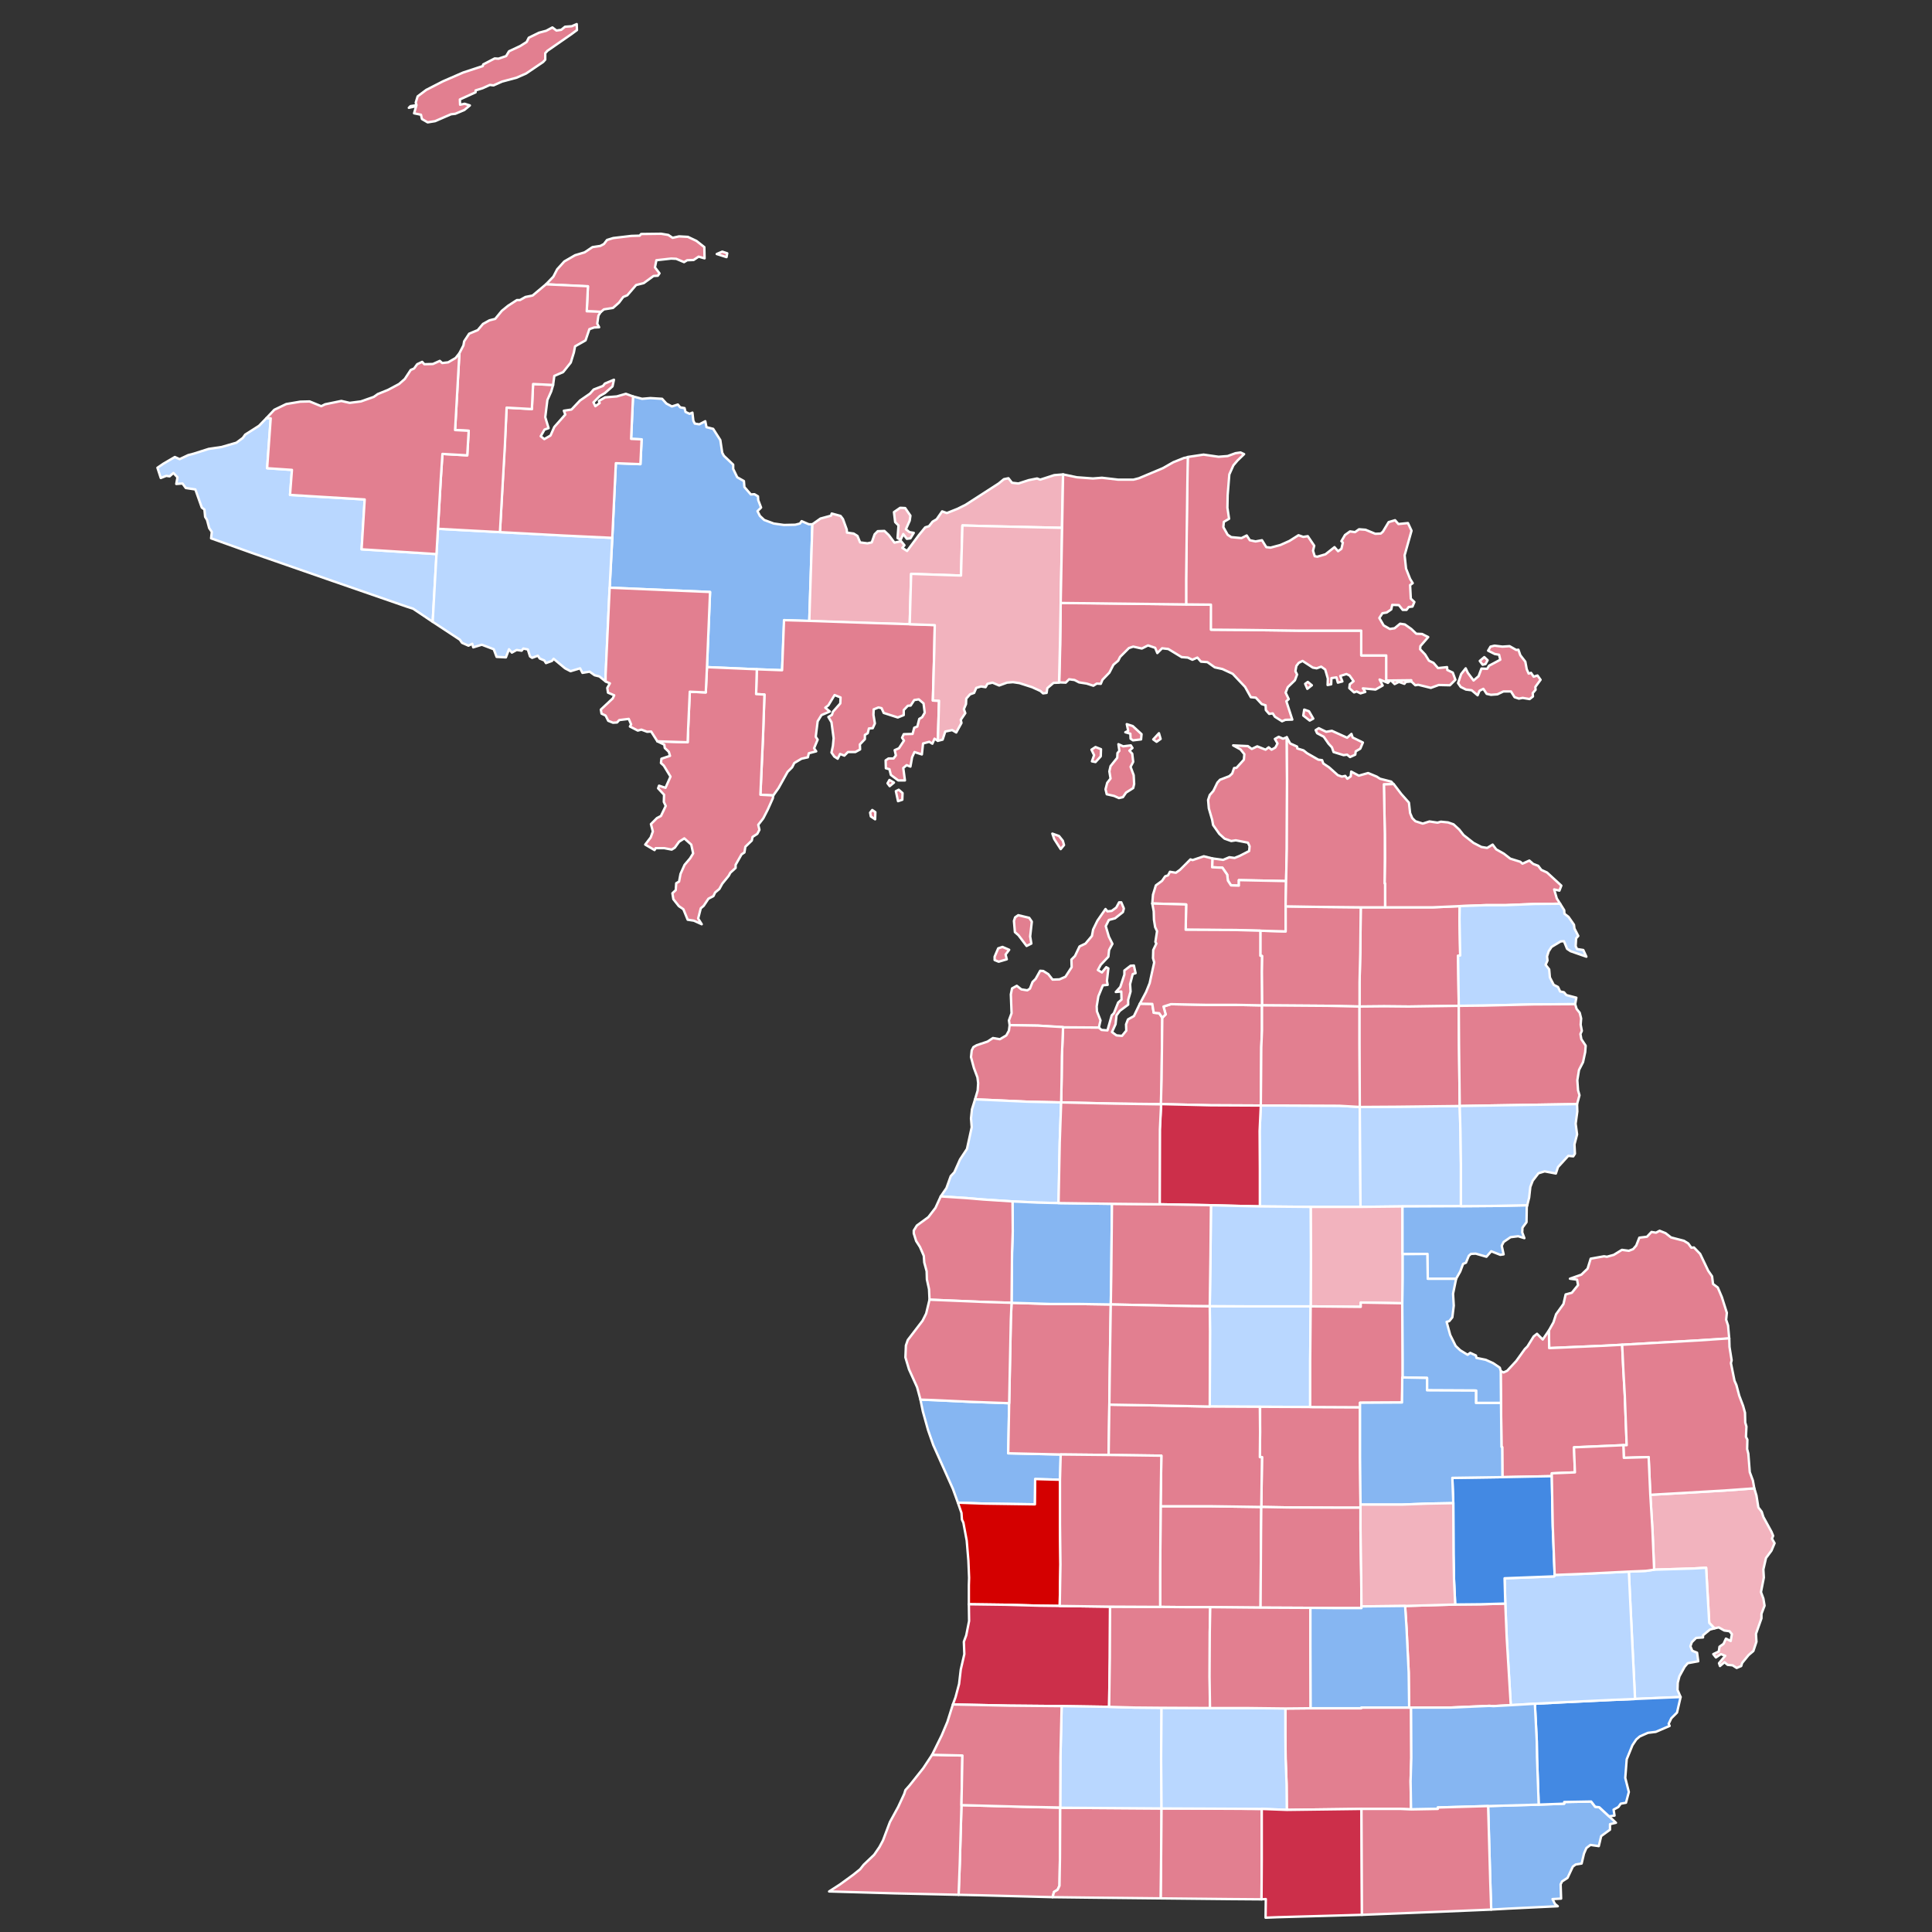 <svg version="1.2" xmlns="http://www.w3.org/2000/svg" viewBox="0 0 810 810" width="810" height="810">
	<rect x="0" y="0" width="810" height="810" fill="#333333" stroke="none"/>
	<title>Michigan_Presidential_Election_Results_2000-svg</title>
	<style>
		.s0 { fill: #e27f90;stroke: #ffffff;stroke-linecap: round;stroke-linejoin: round } 
		.s1 { fill: #f2b3be;stroke: #ffffff;stroke-linecap: round;stroke-linejoin: round } 
		.s2 { fill: #b9d7ff;stroke: #ffffff;stroke-linecap: round;stroke-linejoin: round } 
		.s3 { fill: #86b6f2;stroke: #ffffff;stroke-linecap: round;stroke-linejoin: round } 
		.s4 { fill: #4389e3;stroke: #ffffff;stroke-linecap: round;stroke-linejoin: round } 
		.s5 { fill: #cc2f4a;stroke: #ffffff;stroke-linecap: round;stroke-linejoin: round } 
		.s6 { fill: #d40000;stroke: #ffffff;stroke-linecap: round;stroke-linejoin: round } 
	</style>
	<g id="Michigan">
		<path id="Montmorency" class="s0" d="m570.5 380.4h10.3 19.9l11.3-0.5-0.1 5.2 0.3 15.5-0.9 0.1 0.3 21-20.9 0.3-10.4-0.1-10.3 0.1v-10.2l0.3-12.3z"/>
		<path id="St. Clair" class="s1" d="m691.9 626.7l14.3-0.8 16.9-1 12.4-0.9 0.9 3 0.8 5 1.4 1.8 0.7 2.2 3.4 6.2 0.7 1.7-0.5 1.2 1.1 1.9-1.3 3.1-2.3 3.1-1.1 4.8 0.2 3.4-1.2 6.1 1 2.7 0.5 3-1.3 3.4v1.9l-2.3 6.5 0.2 3.3-1.3 3.9-2 1.7-2.7 3.3-0.4 1.3-1.9 0.8-1.7-1.1-2.1-0.2-1.3-1.1-1.9 1.6-0.4-1.2 2.6-3.1-1.8-0.7-2.1 1.4-1.1-1.4 2.3-1.1 0.3-2 1.7-1.2 1-2.2 2 1 0.5-2.9-1-1.2-2.2-0.3-2.3-1.3-1.8 0.4-2.2-2.3-1.3-23.1-5.4 0.3-16.4 0.5-0.7-16.8z"/>
		<path id="Gogebic" class="s2" d="m111.7 175.3l1.8 0.1-1.5 20.9 10.4 0.7-0.8 10.5 31.3 1.9-1.3 20.9 31.4 2-1.6 28.4-8.2-5.5-2.8-0.9-30.6-10.6-34.8-12.1-16.5-5.9 0.3-2.7-1.1-1.6-0.9-3.4-0.8-1.3-0.3-3.1-1.1-0.8-2.7-7.6-4-0.6-1.4-1.9-2.6 0.2 0.5-2.8-1.7-1.8-1.6 1.4-1.4-0.2-2.3 0.9-1.4-4.3 2.5-1.7 4.8-2.8 2 0.9 3.6-1.7 2.3-0.6 6.3-2 5.4-0.8 6.2-1.8 2.7-2 1-1.4 5.8-3.7z"/>
		<path id="Emmet" class="s0" d="m539.5 309.1l0.1 18.3-0.1 28.5-0.3 13.5-19.8-0.4v2.3l-3.3-0.1-1.3-2-0.3-2.5-2-2.9-4.3-0.2 0.1-3.7 4.5 0.6 2.6-1.1 2.2 0.3 2.2-0.9 3.9-2 0.2-2-0.7-1.5-5.1-1-1.9 0.3-2.8-1-2.2-2-2.6-3.7-0.4-2.2-1.4-4.8-0.3-3.5 0.7-2.1 1.5-1.7 1.7-3.5 1.1-1.2 3.9-1.5 1.2-1.1 0.8-2.3 1-0.1 3.1-3.4 0.2-2.3-1.6-2-3.1-1.7 6.2 0.3 1.6 1.2 2.3-1.1 3.5 1.4 1.3-1 1.2 1 1.6-0.9 0.9-1.7-1.1-1.9 1.6-0.9 1.8 0.8z"/>
		<path id="Marquette" class="s3" d="m256.7 225.5l1.5-31.3 10.3 0.4 0.5-10.4-4.4-0.2 0.8-17.8 3.8 1 3.5-0.3 4.9 0.3 1.8 2 2.3 1.2 2.5-0.8 1 1.2 1.8 0.3 0.4 1.6 1.7 0.8 1.2-0.5 0.4 3.4 0.6 1.2 1.9 0.3 2.5-1.3 0.5 2.5 2.8 0.7 3 4.7 0.8 5.3 0.7 1.3 3.9 3.7v1.8l1.7 3.5 2.8 1.6 0.2 2.5 2.7 3.1 1.5-0.1 1.5 0.9 0.1 1.6 1.2 3.1-1.5 1.5 1 2 1.8 1.7 4 1.5 4.3 0.6 4.7-0.1 2-0.5 0.7-1 3 1.3h1.5l-1.3 40.6-10.5-0.4-0.9 21-10.5-0.4-21-0.9 1.3-31.5-42.1-1.8z"/>
		<path id="Grand Traverse" class="s0" d="m445.7 430.6l15 0.2 1.1 1 2.5 0.2 1.8-6.3 0.9-0.9 1.8-4.5 1.4-1.2-0.1-3.4-2.3 0.2 1.9-2.1 1.7-5.2v-1.7l2.6-2 1.4-0.1 0.7 3.2-1.2 0.4-1.1 4.2 0.2 3.1-1 3.5v2l-3.5 2.6-1.4 1.9-0.4 3.7-1.5 3.3 1.9 1.4 2.3 0.2 1.8-2.2-0.1-2.6 0.8-2.1 2.5-1.4 2.5-5.2 5.2 0.1 0.6 3.7 2.3 0.2 1.3 1.9-0.3 25.8-0.2 10.4-19.3-0.2-22.6-0.5 0.2-10.5 0.1-8.9z"/>
		<path id="Presque Isle" class="s0" d="m584.3 328.7l3.2 4.2 3.2 3.6 0.5 4.4 0.9 2.1 1.3 1.3 3.1 1 2.8-0.9 3.4 0.5 1.4-0.4 3 0.3 2.3 0.8 2.4 2.2 1.8 2.3 4.2 3.3 3.3 1.7 2.4 0.4 2.3-1.4 1.5 2 3.2 1.8 2.7 2.1 4.2 1.3 0.9 0.8 2.9-1.3 1.6 1.4 2.1 0.8 1.3 1.7 2.4 1.1 6 5.5-0.8 2.1-2.2-0.5 1.1 3.8 1.4 2.2-10.7 0.1-12.3 0.5h-8.1l-11 0.4-11.3 0.5h-19.9l-0.1-10h-0.2l0.2-10.5-0.1-10.2-0.4-20.9z"/>
		<path id="Otsego" class="s0" d="m528.4 390.2l10.6 0.3v-10.5l12.3 0.2 19.2 0.2-0.2 19.1-0.3 12.3v10.2l-13.3-0.3-27.6-0.2-0.1-14 0.1-6.7h-0.7z"/>
		<path id="Alger" fill-rule="evenodd" class="s1" d="m340.6 219.8l3.4-2.4 4.4-1.2 0.3-0.9 3.7 1 1 1.3 1.6 4.4 0.1 1.3 2.8 0.4 1.6 1 1.1 2.7 3.1 0.4 1.8-0.4 1.2-3.4 1.3-1.3 2.8-0.1 1.8 1.7 2.4 3.2 2.8-0.6 1.4 1.7-0.9 1.1 2 1.3 4.9-6.6 2.7-3.3 1.6-0.5 1.5-1.9 1.7-1 2.3-3.3 2 0.7 4.5-1.8 3.4-1.7 13.8-8.9 2.2-1.8 1.9-0.4 1.5 1.9 2.7 0.3 4.3-1.4 3.5-0.7 1.3 0.5 5.9-1.9 3.7-0.3-0.5 22.4-31.3-0.7-10.4-0.3-0.6 21-20.9-0.7-0.6 21.1-18.7-0.5-23.4-0.8zm34.2-5.1l2.6-1.8 2.1 0.1 2.2 3.2-0.3 2.1-1.6 3.6 1.5 1.2 1.8 0.3-1.4 2.3-1.5 0.2-1.5-2-1.1 2.4-1.3-0.7 0.4-5.3-1.4-1.4z"/>
		<path id="Monroe" class="s3" d="m623.9 757.2l21.2-0.6 10.7-0.4v-0.7l11.3-0.2 1.7 2.2 1.7 0.2 4.1 3.8 2.9 2.7-2.5 0.6v2.3l-3.7 2.7-1 4.2-3.5-0.5-1.7 1.3-1 2.3-1 4.2-2.5 0.4-1.2 0.9-2.2 4.7-2.3 1.5-0.6 1.2 0.2 6-3.6 0.2 1 2 1.2 1-20.8 1-7.1 0.4-0.4-11.8z"/>
		<path id="Macomb" class="s2" d="m682.9 658.9l7.1-0.3 3.5-0.5 16.4-0.5 5.4-0.3 1.3 23.1 2.2 2.3-1.9 0.5-2.9 2.4v0.9l-2.9 0.2-1.8 1.8-0.6 1.7 0.8 1.9 2 0.8 0.5 3.6-4.4 0.8-1.3 1.5-2.2 4-0.7 2.7-0.1 3 1.3 3-5.2 0.2-13.9 0.6-2.1-42.7z"/>
		<path id="Huron" class="s0" d="m649.4 557.8l1.9-3.4 1.1-3.4 3.1-4.3 0.9-4 2.6-0.7 2.6-3.2-0.4-2.3-3-0.4 4.8-1.7 2.6-2.5 1.3-4.2 5.6-1 1.2 0.2 2.9-0.8 3.4-2.1 2.9 0.4 1.8-0.7 1.3-1.5 1.3-3.3 3.2-0.4 1.9-2 1.9 0.3 1.5-0.8 2.5 1 2.3 1.8 5.4 1.4 1.8 1.1 1.3 1.8 1.1-0.1 2.6 2.7 3.4 7.1 1.6 2.3 0.4 3.2 2 1.5 1.7 4 2.1 6.6-0.3 2.9 0.8 2.4 0.5 5.5-13.3 0.8-31.6 1.8-7.4 0.4-23.2 1z"/>
		<path id="Charlevoix" class="s0" d="m508.3 359.9l-0.1 3.7 4.3 0.2 2 2.9 0.3 2.5 1.3 2 3.3 0.1v-2.3l19.8 0.4-0.2 10.6v10.5l-10.6-0.3-10.3-0.2-21-0.2 0.2-10.6-14.2-0.4 0.3-3.7 1.2-3.9 2.6-1.9 1.3-1.9 1.2-0.4 0.8-1.5 2.5 0.4 1.7-1.2 4.4-4.4 0.9 0.3 4.7-1.6zm-24.8-49.9l2.4-2.6 0.7 2.4-1.7 1.2zm-11.7-3l1.2-0.6-0.6-2.8 2.5 0.8 3.7 3.4-0.2 2.2-3.4 0.4-1-0.7-0.1-2.1zm-8.3 23.9l0.7-2.7 1.4-1.8-0.5-3 0.5-2.2 2.8-3.5 0.1-2 0.8-0.9-0.4-2.8 2 0.9 3.2-0.4 0.7 1.1-1.3 1.1 1.2 1.3 0.4 3.4-1.1 2.1 1.3 3.5 0.2 3.7-0.4 1.7-3 1.9-1.3 1.9-1.7 0.4-2-0.9-3.1-0.7zm-5.9-16.6l1.7-1.1 2.3 0.9-0.1 3-2.2 2.4-1.5-0.3 0.9-2.6z"/>
		<path id="Delta" fill-rule="evenodd" class="s0" d="m375.6 331.7l1.2-0.6 1.6 1.4-0.1 2.8-1.8 0.6zm-58.3-51.1l10.6 0.4 0.8-21 10.6 0.3 23.4 0.8 18.6 0.6 10.6 0.3-0.2 10.6-0.6 21.1 2.6 0.1-0.5 16.8-1.4-0.9-0.9 2.1-1.3-0.8-2.6 0.7-0.5 4.6-3.1-1-1 2.2-0.7 3.9-1.6-0.6-1.4 1.2 0.7 5.2h-2.8l-3.1-2.3-0.6-2.4-1.5-0.4-0.1-3.3 1.2-0.8h2.1l1-1.3-0.5-2.2 1.8-0.8 2.1-3.2-0.8-1.2 0.7-1.5 3.7-0.1 0.7-2.6 1.3-0.5 0.8-3.2 1.2-0.7 1.1-1.9-0.5-3.9-2-1.7-1.9 0.3-1.5 2.3-1.2 0.1-1.7 1.8v2.1l-2.5 1-5.9-1.9-0.9-2-1.3-0.3-2 0.8-0.1 2.3 0.6 3.6-0.9 2-1.6 0.1-0.5 2-1.2 0.7v1.8l-2.1 2.2 0.1 2.1-2 1.1h-3.1l-1.5 1.5-1.8-0.7-1 2-1.4-0.9-1.2-1.7 0.6-2.8 0.3-3.2-0.9-6.7-1.3-2.2 1.5-0.9 0.4-1.3 3.1-3.5 0.1-2.5-2.5-1-2.6 4.3-1.3 1 1.9 1.6-3.5 1.5-1.6 2.6-0.8 6.5 0.8 1.2-1.5 3.6 0.9 1.3-3.1 0.8-0.4 1.7-2.7 0.6-3 1.8-0.9 1.8-1.9 1.9-3.8 6.8-2.2 3.1-5.4-0.3 1.1-24.6 0.6-17.4-3.5-0.2zm47.5 60.1l0.9-1.1 1.3 0.9-0.1 3-1.8-1.2zm7.3-12.3l0.8-1.4 1.9 1.1-1.8 1.5z"/>
		<path id="Keweenaw" class="s0" d="m300.5 106.5l2.3-1 2.1 0.7-0.3 1.6zm-48.6 24.3l-5.9-0.3 0.5-10.4-17.6-0.9 3.1-3.2 1.6-3.1 3-3.3 4.5-2.6 4-1.2 3.3-2.2 3.3-0.5 1.5-0.8 1.3-1.7 2.6-0.8 7.6-0.9 3.5-0.1 0.6-0.7 8.4-0.1 3 0.5 1.8 1.2 2.7-0.6 3.7 0.2 3.6 1.7 3.3 2.6 0.1 4.7-2.5-0.7-2.1 1.4-2.7 0.1-1.3 0.8-3.3-1.4-2.1-0.1-6.2 0.7-0.6 3 1.9 2.5-0.7 1-1.8 0.1-4.1 3-3.2 0.8-3.7 4.3-1.7 0.7-1.8 2.4-2.5 2.2-3.8 0.6zm-80.5-85.6l0.7-0.7 2.5-0.4-0.3-1.1 0.8-2.6 3.6-2.7 7-3.6 8.5-3.7 8.2-2.7 0.2-0.7 4.8-2.5 1.6 0.1 3.2-1.1 1.2-2 4.7-2.2 2.7-1.7 0.9-1.8 4.3-2.1 3-0.8 2.6-1.4 1.7 1.3 2-0.3 1.6-1.3 2.8-0.2 2.1-0.9 0.1 2.5-2.3 1.7-10.1 7-0.9 1v2.7l-0.9 1-7.1 4.8-4.1 1.8-6 1.6-3.6 1.6-1.5-0.2-3.1 1.4-2.9 0.9v0.8l-6.6 3 0.1 2.2 1.9-0.4 2.2 0.7-2.3 1.9-3.8 1.6-1.8 0.2-6.7 2.9-3.1 0.5-2.4-1.4-0.4-1.8-2.9-0.6 0.9-3z"/>
		<path id="Iron" class="s2" d="m183.6 221.7l26 1.4 26.2 1.4 20.9 1-1.1 20.9-1.7 36.7v2.6l-2.6-2.1-2-0.5-2.1-1.5-3 0.5-1-1.9-4 1.2-2.3-1.2-4.8-4-0.7 0.9-2.5 0.9-0.7-1.1-1.9-0.8-0.8-1.2-2.4 0.9-0.9-0.6-0.9-2.9-1.9-0.4-0.7 0.9-2.1-0.3-2 1.1-1.2-1.4-1.3 3.4-3.9-0.2-1.2-3.2-5-1.9-3.6 1.1-0.4-1.5-1.6 0.8-2.7-1.2-0.9-1.3-11.4-7.5 1.6-28.4z"/>
		<path id="Baraga" class="s0" d="m231.9 161.4l-0.8 2.7-1.6 3.6-0.9 7.2 1.4 4.6-1.7 0.6-1.6 2.8 1.5 1.2 2.6-1.5 1.6-3.6 4.6-5.2-0.6-1.6 3.2-0.5 3.6-3.8 4.2-2.9 1.5-1.7 3.9-1.5 0.8-1 3.8-1.6-0.6 2.8-3.2 2.8-2.1 1.2-2.7 2.7 0.8 1.6 1.8-1.3-0.3-0.9 2.6-1.5 4.9-0.4 3.8-1.1 3 1.1-0.8 17.8 4.4 0.2-0.5 10.4-10.3-0.4-1.5 31.3-20.9-1-26.2-1.4 2-36.6 0.8-15.6 10.6 0.6 0.5-10.5z"/>
		<path id="Roscommon" class="s2" d="m528.6 463.5h10.3l22.6 0.1 8.6 0.5 0.3 41.9h-20.9l-21.3-0.2v-15.8l-0.1-15.8z"/>
		<path id="Ogemaw" class="s2" d="m570.1 464.1l15.8-0.1 26.1-0.3 0.3 10.5 0.2 14.1v17.4l-24.5 0.1-17.6 0.2z"/>
		<path id="Mackinac" fill-rule="evenodd" class="s0" d="m583.2 285.3h8.6v0.4l-2.4 0.2-0.6 0.8-2.3-0.8-1.8 0.9zm-31.6 20.8l1.3-0.8 3.1 1.5 2.4-0.4 6.4 2.9 1.8-1.6 0.5 1.5 4.3 2.1-1.1 2.6-1.9 1.1-0.2 1.4-2.2 1-1.2-1-1.5 0.2-4.2-1.3-0.7-2-1.4-1.5-2-2.9-2.8-1.5zm-106.9-53.4l52.7 0.7 10.5 0.1-0.1 10.5 13.1 0.1 23.6 0.3h26.3l0.1 10.4h10.4v10.5h1.5l-0.9 1-3.5-1.4 1.3 2.5-3 1.7-5.3-0.5 1 1.5-2 0.6-1.6-0.8-1.1 0.4-2-1.8 0.2-1.6 1.6-1.3-1.7-2.4-1.3-0.6-2.6 0.8 0.9 2.3-1.9 0.5-0.6-2.2-2.1 0.3-0.1 2.6-1.5 0.3 0.1-2.7-1.1-3.8-1.7-1.2-1.9 0.7-1.6-0.3-4.3-2.8-1.6 0.8-1 1.3-0.4 2.2 0.7 1.4-0.9 2.4-3 2.9-0.9 2.3 1.3 2.7-1 0.9 2.5 7.7-2.9 0.1-1.4 0.6-3-1.9-0.9-1.4-1.5 0.2-1.4-1.6-0.1-2-1.6-0.5-2.5-2.7-2.1-0.2-2.4-4.3-5.2-5.5-4.3-2-3.2-0.7-3.1-2.2-2.7-0.2-1.5-1.7-2.1 0.9-1.9-0.9-2.6-0.2-5.6-3.4-2.6-0.3-2 2-0.9-2.2-3-1-2.6 1.3-3.6-0.8-1.8 0.6-3.7 3.7-0.8 1.6-2 1.7-1.7 3.3-2.9 3-0.7 1.7-1.7-0.1-1.4 0.9-2.8-0.9-3.2-0.5-1.9-1-2.3-0.3-1.4 1.4-2.7-0.1 0.4-16zm101.7 47.3l0.4-2.5 2 0.7 1.8 3.1-1.5 0.8zm0.8-13.3l1.1-0.8 1.7 1.4-1.9 1.5z"/>
		<path id="Leelanau" fill-rule="evenodd" class="s0" d="m441.2 349.5l2.8 1 1.6 2 0.5 1.8-1.4 1.7-2.7-4.2zm19.5 81.3l-15-0.1-10.5-0.7-11.9-0.2-0.3-2 1.1-3-0.3-7.9 0.5-2.5 2-1.1 1.9 1.5 2.5 0.4 1.1-0.7 1.1-2.8 1.3-1.3 1.9-3.4 1.3 0.1 2.1 1.3 1.8 2.3 2.9-0.1 2.5-1.1 2.6-4-0.1-3.2 1.5-1.5 1.9-4 2.5-1.2 2.7-3.2 0.5-2.7 1.8-3.7 3.4-4.9 0.8 1 1.8-0.2 1.9-1.4 1.2-2.2h0.9l1.1 2.6-0.4 1.5-3.3 2.6-2.6 0.7-1.3 2.6 1.3 4.4 1.5 3-1.4 2.6-0.3 2.8-3.2 3.4-1.2 2.2 1.7 1 1.8-2.2 0.9 0.5-0.6 5.2 0.3 1.7-2 0.2-1.9 4.6-0.7 4.2 0.1 2.1 1.5 3.8zm-35.6-44.7l0.5-1.5 1.3-0.9 4.6 1.1 1.1 1.6-0.7 6.2 0.5 3-2 1-3.4-4.5-1.5-1.3zm-8.1 15l1.5-3.5 1.8-0.6 2.8 1.2-1.5 2 0.5 2-3.4 1-1.7-0.7z"/>
		<path id="Chippewa" fill-rule="evenodd" class="s0" d="m611.3 286.4l1.3-3.8 1.9-2.4 0.9 1.9 2.4 3.2 2.1-1.8 1.2-3.2 2.4 0.1 0.8-1.3 4.7-2.5-0.5-2.1-1.8-0.3-2.8-1.4 1-1.7 1.7-0.4 3.3 0.4 3-0.2 2.8 1.6 0.9-0.1 0.8 2.3 2.1 2.7 0.6 3.2 0.8 1.8 1-0.3 1.1 1.6 1.6-0.5 1.3 1.8-2.2 3 0.1 1.2-1.2 1.4 0.1 1.4-1.4 1.1-2.9-0.5-1.6 0.3-1.8-0.6-1.5-2.4h-3.2l-2.5 1.2-2.7 0.2-1.8-0.4-1.4-2.1-1.6 0.8-0.8 1.9-2.5-2.1-2.4-0.3-2.2-1.1zm9.1-9.3l1.9-1.6 1.4 1.3-0.9 1.6-1.2 0.3zm-122.5-85.5l6.7-1 6.3 0.9 3.8-0.3 3.3-1.2 2.1-0.3 1.5 0.7-2.8 2.7-1.7 2-1.7 3.8-0.7 8.7-0.1 5.3 0.7 4.6-2.2 1.3-0.2 2.2 1.8 3.2 1.5 1 4.3 0.4 2.2-1.1 1.3 2 2.4 0.5 2.7-0.5 1.8 2.9 1.8 0.2 4.1-1.1 3.8-1.7 3.8-2.4 2 0.7 1.9-0.3 2.7 4-0.5 2.1 0.7 2.3 1.1 0.2 3.4-1 3.8-3 1.5 1.7 1.4-1 0.6-2.6-0.6-0.6 1.5-2.6 2.1-1.5 2.1 0.3 1.7-1.2 2.7 0.2 4.1 1.7 2.3-0.1 0.9-0.8 2.4-4 2.7-0.8 1.4 1.6 4-0.4 1.5 3.2-2.9 10.3 0.6 5.6 1.7 4.3 1.1 1.8-1.1 0.8 0.3 5.7 1.5 1.4-0.8 1.9-1.6 0.2-0.9 1.2h-1.6l-1.6-2-2.8-0.1-0.4 1.9-1.9 1.3-1.8 0.3-1.3 2 1.8 3.1 2.6 1.5 2-0.3 2.3-1.9 2 0.3 2.7 1.9 2.1 2 2.4 0.1 2.6 1.3-3.3 3.8-0.1 1.3 2.1 2.2 1.6 2.6 1.9 0.9 1.9 2.2 3.8-0.4 0.1 1.2 2.3 1.1 1.1 3-2.3 2.3-4.7-0.1-3.3 1.2-5.3-1.3-1.2 0.2-1.7-1.6v-0.5l-8.5 0.1h-0.5-1.5v-10.5h-10.5v-10.4h-26.3l-23.6-0.3-13.1-0.1v-10.5l-10.4-0.1v-10.5l0.4-39.5z"/>
		<path id="Wayne" class="s4" d="m643.5 714.3l11.5-0.6 20.9-1 9.6-0.4 13.9-0.6 5.2-0.2-1.5 6.5-2.4 2.4-1.1 2.3 0.4 0.9-5.8 2.5-3.3 0.4-3.4 1.5-1.5 1.3-1.6 2.4-2.4 5.9-0.6 7.8 1.5 5.9-1.2 4.5-2.2 0.4-1 1.4-2 1.1 0.4 2.5-2.3 0.3-4.1-3.8-1.7-0.2-1.7-2.2-11.3 0.2v0.7l-10.7 0.4-0.7-19.8-0.1-6.8z"/>
		<path id="Kalkaska" class="s0" d="m487.3 426.7l1.4-1.4-0.9-3.3 3.1-1 15.3 0.3h12.5l10.4 0.2v10.5l-0.3 7.1-0.1 14-0.1 10.4-21-0.1-20.9-0.5 0.3-10.4z"/>
		<path id="Menominee" class="s0" d="m275.6 310.8l12.7 0.4 0.2-5.6 0.7-15.6 6.7 0.3 0.5-10.6 20.9 0.9-0.3 10.4 3.5 0.2-0.6 17.4-1.1 24.6 5.4 0.3-0.2 1.2-2.1 4.7-1.9 3.7-2.1 2.7 0.5 2.1-0.9 1.7-2 1.3-0.3 1.5-2.7 2.6-0.4 2.4-1.2 0.8-2.5 4.4v1.3l-2.2 2-0.7 1.3-2.7 3.3-1.2 2.2-1.8 1.5-0.7 1.5-2.1 1.1-2 3-1.2 1-1.1 4.3 1.5 2.4-3.3-1.5-2.6-0.4-1.8-4.4-1.9-1.3-2.3-2.9-0.4-2.5 1.4-1.3 0.2-2.9 1.2-0.7 0.6-3.2 1.7-3.8 2.3-2.7 1.3-2.1-0.8-3.7-2.9-2.6-2.2 1.4-1.8 2.5-1.3 0.8-3.1-0.6h-3.6l-0.5 0.8-3.9-2.3 2.3-3 0.9-2.5-0.8-3.1 2.5-2.5 1.7-0.9 2-4.2-0.8-1.7 0.1-3-2.5-2.7 0.4-1.1 2.7 0.9 2.1-4.7-2.8-4.6-1.2-1.1 0.2-1.8 3.6-1.2-0.5-1.7-1.7-1.6-0.2-1.4z"/>
		<path id="Crawford" class="s0" d="m529.1 421.5l27.6 0.2 13.3 0.3v15.8l0.1 26.3-8.6-0.5-22.6-0.1h-10.3l0.1-10.4 0.1-14 0.3-7.1z"/>
		<path id="Isabella" class="s2" d="m507.2 547.6l17.7 0.1h24.6l-0.2 22.9v19.3l-21-0.1-21.1-0.1 0.1-31.5z"/>
		<path id="Branch" class="s0" d="m486.9 758.2h21.9l20.2 0.2v21.2l-0.1 16.7-13.4-0.1-28.9-0.3 0.2-17.6z"/>
		<path id="Tuscola" class="s0" d="m629.1 574.8l1.3 0.6 1.5-0.7 3.8-4.1 3.6-5 1.1-1.1 2.6-4.2 1.4-1.1 2.4 2.4 2.6-3.8 0.1 7.4 23.2-1 7.4-0.4 0.5 10.6 0.6 10.5 0.8 21h-1.4l-20.7 0.9 0.4 10.5-9.7 0.4v1.2l-20.7 0.4-0.1-12.6-0.3-0.1-0.2-18.4z"/>
		<path id="Schoolcraft" class="s1" d="m445.3 221.3l-0.6 31.5-0.3 17.3-0.4 16.1-2.3 0.1-2.6 2.2-0.3 2-1.5 0.2-1.1-1-3.5-1.6-5.3-1.7-2.7-0.4-2.5 0.2-3.3 1.2-2.8-1.2-2.1 0.5-0.8 1.4-1.9-0.3-2 0.6-0.9 2.1-1.7 0.6-1.6 1.8-0.1 2.3-0.9 2.1 0.6 1.7-1.9 2.8 0.3 1.3-2.2 4-1.7-1-2.9 0.6-1.1 3.4-2 0.5 0.5-16.8-2.6-0.1 0.6-21.1 0.2-10.5-10.5-0.4 0.6-21.1 20.9 0.7 0.6-21 10.4 0.3z"/>
		<path id="Cass" class="s0" d="m401.9 794.4l0.5-13.3 0.7-24.3 25.9 0.7 15.5 0.4-0.1 20.9-0.2 11.8-0.8 1.7-1.5 0.9-0.6 2.2-30.5-0.8z"/>
		<path id="Bay" class="s3" d="m587.9 546.4l0.1-10.4v-10.2l10.5-0.1 0.1 10.4h11.9l-1.3 6.3 0.3 5-0.6 4.9-1.3 1.6-1.1 0.3 1.5 5.5 2.3 4.6 1.9 1.8 3.1 1.9 1.1-0.8 2.4 1.1 0.2 1 3.9 0.8 3.1 1.4 2.8 1.9 0.4 1.4 0.1 13.4h-10.4v-5.2l-20.6-0.1v-5.2l-10.3-0.2v-7z"/>
		<path id="Gladwin" class="s1" d="m549.5 506h20.9l17.6-0.2v19.9 10.3l-0.1 10.4-17.4-0.3v1.8l-21-0.2 0.1-21z"/>
		<path id="Jackson" class="s0" d="m538.9 716.3l10.6-0.1h21.1v-0.3h20.2 0.8l0.1 21.1-0.3 9.8 0.2 11.8-4.3-0.2h-16.5l-31.3 0.4-0.1-10.8-0.4-10.6-0.1-10.6z"/>
		<path id="Oakland" class="s2" d="m651.8 660.3l13.1-0.5 18-0.9 0.5 10.7 2.1 42.7-9.6 0.4-20.9 1-11.5 0.6-10.1 0.6-1.7-28.2-0.6-14.4-0.3-10.6 20.8-0.8z"/>
		<path id="Livingston" class="s0" d="m589.1 673.3l21-0.6 10.4-0.1 10.6-0.3 0.6 14.4 1.7 28.2-7.2 0.4-1.8-0.1-16.1 0.7h-16.7-0.9l-0.1-14.7-0.9-18.5z"/>
		<path id="Washtenaw" class="s3" d="m591.6 715.9h16.7l16.1-0.7 1.8 0.1 7.2-0.4 10.1-0.6 0.8 15.7 0.1 6.8 0.7 19.8-21.2 0.6-21.1 0.6v0.6l-11.2 0.2-0.2-11.8 0.3-9.8z"/>
		<path id="Benzie" class="s0" d="m423.3 429.8l11.9 0.2 10.5 0.6-0.5 12.3-0.1 8.8-0.2 10.5-14-0.3-22.1-1 1.1-3.7 0.2-3.1-0.3-2.4-1.5-4-1.2-4.5 0.3-2.8 0.7-1.4 1.4-0.8 4.5-1.5 2.3-1.5 2.9 0.5 2.7-1.6 1.1-2z"/>
		<path id="Gratiot" class="s0" d="m528.3 589.8l21 0.1 20.9 0.1v21l0.2 19.8v1.3h-10.3l-20-0.1-11.3-0.2 0.3-20.9h-0.9l0.1-10.5z"/>
		<path id="Calhoun" class="s2" d="m486.9 716l20.4 0.1h14.9l16.7 0.1v10.6l0.1 10.6 0.4 10.6 0.1 10.8-10.5-0.4-20.2-0.1-21.9-0.1-0.1-21.1z"/>
		<path id="Oscoda" class="s0" d="m570 422l10.3-0.1 10.4 0.1 20.9-0.3 0.1 16.4 0.3 25.6-26.1 0.3-15.8 0.1-0.1-26.4z"/>
		<path id="Muskegon" class="s3" d="m385.9 586.8l5.7 0.2 14.9 0.7 16.6 0.6-0.4 21 22 0.5-0.2 10.6-10.5-0.3-0.1 10.6-21.1-0.3-11.2-0.4-2.1-5.8-8.2-18.3-2.2-6.3-2.2-7.9z"/>
		<path id="Hillsdale" class="s5" d="m529 758.4l10.5 0.4 31.3-0.4 0.2 44.4-35.3 1-5.1 0.2 0.1-7.8-1.8 0.1 0.1-16.7z"/>
		<path id="Ottawa" class="s6" d="m444.4 620.4v18.6l0.2 16.9-0.3 17.4-8.2-0.1-14.6-0.4-15.3-0.2v-8l0.1-3.1-0.3-7.2-0.7-8.4-1.4-7.5-0.6-1.3-0.2-2.8-1.5-4.3 11.2 0.4 21.1 0.3 0.1-10.6z"/>
		<path id="St. Joseph" class="s0" d="m444.5 757.9l42.4 0.3-0.1 20.2-0.2 17.5-28.6-0.3-16.7-0.2 0.6-2.2 1.5-0.9 0.8-1.7 0.2-11.8z"/>
		<path id="Berrien" class="s0" d="m390.8 735.7l12.7 0.3-0.4 20.8-0.7 24.3-0.5 13.3-26.6-0.6-27.7-0.8 4.5-2.9 5.5-4 3-2.4 1.5-1.9 4.4-4.2 2.2-3.2 1.5-2.8 2.9-7.7 3.5-6.4 2.5-5.4 0.5-1.6 1.7-1.9 5.8-7.3z"/>
		<path id="Cheboygan" class="s0" d="m539.2 369.4l0.3-13.5 0.1-28.5-0.1-18.3 1.4 2.6 2.9 1.3 0.1 0.8 2.6 0.8 1.5 1.2 4.7 2.7 1.6 0.2 0.5 1.4 2.4 1.6 3.7 3.3 1.7 0.6 1.4-0.3 0.9 1.2 1.4-1 0.2-2 3.2 1.7 3.9-1.1 3.6 1.5 1.4 0.9 4.7 1.2 0.9 1-4 0.1 0.4 20.9v10.2l-0.1 10.5h0.2v10h-10.2l-19.2-0.2-12.3-0.2z"/>
		<path id="Dickinson" class="s0" d="m253.9 285.7v-2.6l1.7-36.7 42.1 1.8-1.3 31.5-0.5 10.6-6.7-0.3-0.7 15.6-0.2 5.6-12.7-0.4-2.6-4.1-1.7 0.1-2.4-0.9-1.5 0.4-3.3-1.7 0.5-0.9-1-2.3-4 0.5-0.9 1-1.7 0.1-2-0.8-1.1-2.2-1.7-0.8-0.3-1.7 5-4.7 0.6-1.3-2.6-1.1-0.3-2 1.1-1.9z"/>
		<path id="Alpena" class="s2" d="m612 379.9l11-0.4h8.1l12.3-0.5 10.7-0.1 1.7 2.7 0.1 1.5 1.7 1.3 2.3 3.3 0.2 1.6 1.6 3.1-0.9 1-0.2 3.3 0.6 1.2 2.6 0.4 1.3 2.8-6.6-2.3-1.5-1-1.3-3.2-1.4 0.1-3.8 2.3-1.2 1.8-0.7 2.2 0.2 1.7-0.8 1.8 1.5 1.9 0.3 3.4 1.6 3.1 1.8 0.9 0.9 1.9 1.6 0.3 1 1.2 4.2 1.1-0.5 2.7-17.6 0.1-20.7 0.5-10.5 0.1-0.3-21 0.9-0.1-0.3-15.5z"/>
		<path id="Luce" class="s0" d="m445.3 221.3l0.4-22.4 5.8 1.2 6.7 0.5 3.8-0.3 6.8 0.8h6.4l2.3-0.6 10-4.2 4.4-2.5 4.5-1.8 1.6-0.3-0.2 11.7-0.5 39.6v10.4l-52.6-0.6z"/>
		<path id="Manistee" class="s2" d="m408.8 460.9l22.1 1 14 0.3-0.6 16.7-0.5 25.5-8.7-0.2-10.6-0.5-12.3-0.8-7-0.6-10.8-0.7 2.4-3.5 1.8-5 1.5-1.6 2.4-5.4 2.9-4.4 2-9.1-0.3-3.7 0.4-3.8z"/>
		<path id="Arenac" class="s3" d="m588 505.8l24.5-0.1 13.3-0.1 14.5-0.3-0.2 0.9-0.1 6.2-1.7 2.3-0.1 2 0.9 2.4-2.6-0.8-3.2 0.4-2.9 2-0.8 1.6 0.8 3.6-1.4 0.2-3.8-1.5-2 2.3-4.5-1.3-2 0.1-0.9 0.8-1.2 2.9-1.2 0.5-1.2 3.2-1.7 3h-11.9l-0.1-10.4h-10.5z"/>
		<path id="Missaukee" class="s5" d="m486.8 462.9l20.8 0.5 21 0.1-0.5 10.7 0.1 15.8v15.8l-8.7-0.2-11.8-0.3-21.5-0.4v-31.4z"/>
		<path id="Newaygo" class="s0" d="m424.1 546.2l16.4 0.5h12l13.2 0.2-0.3 19.2-0.3 22.8-0.3 21.1-20.1-0.2-22-0.5 0.4-21 0.7-35.1z"/>
		<path id="Ionia" class="s0" d="m486.6 631.5h21.1l21.1 0.3-0.1 10.5-0.2 31.7-21.1-0.2h-10.6l-10.4-0.1v-13.1z"/>
		<path id="Clare" class="s2" d="m507.7 505.3l11.8 0.3 8.8 0.2 21.2 0.2 0.1 20.7-0.1 21h-24.6l-17.7-0.1 0.3-21.4z"/>
		<path id="Lake" class="s3" d="m424.5 503.7l10.6 0.5 8.7 0.2 22.4 0.3-0.3 30-0.2 12.2-13.2-0.2h-12l-16.4-0.5 0.2-21.1 0.3-8.8z"/>
		<path id="Houghton" class="s0" d="m192.6 148.1l1.7-3.3 0.3-1.7 2.1-3.2 3.6-1.5 2.2-2.6 2.7-1.5 2.4-0.6 2.8-3.4 2.6-2.1 3.7-2.4h1.3l2.3-1.3 3-0.6 5.6-4.7 17.6 0.8-0.5 10.5 5.9 0.2-1 1.6-0.5 3.4 0.8 1.5-2.1 0.1-2 0.7-1.6 4.7-4.4 2.5-0.5 2.6-1.3 4.2-3.2 4-3.7 1.6-0.5 3.8-8.4-0.4-0.5 10.5-10.6-0.6-0.7 15.6-2.1 36.6-26-1.4 1.2-20.9 0.7-10.5 10.4 0.6 0.6-10.3-5.7-0.3z"/>
		<path id="Allegan" class="s5" d="m406.2 672.6l15.3 0.2 14.6 0.4 8.2 0.1 21.1 0.3-0.1 21.5-0.3 20.5-19.9-0.3-22.1-0.2-23.5-0.5 1.1-3 1.5-5.6 0.7-6 1.5-6.5-0.2-5.2 1-2.7 1.2-6z"/>
		<path id="Montcalm" class="s0" d="m465.1 588.9l17.9 0.3 24.2 0.5 21 0.1 0.1 10.6-0.1 10.5h0.9l-0.3 20.9-21.1-0.3h-21.1l0.3-21.2-22.1-0.3z"/>
		<path id="Genesee" class="s4" d="m629.9 619.3l20.7-0.4 0.4 20.9 0.8 20.5-0.2 0.6-20.8 0.8 0.3 10.6-10.6 0.3-10.4 0.1-0.5-10.5-0.2-10.7-0.1-21.3-0.4-10.6z"/>
		<path id="Midland" class="s0" d="m549.5 547.7l21 0.2v-1.8l17.4 0.3 0.1 24.1v7l-0.2 10.5-17.6 0.1v1.9l-20.9-0.1v-19.3z"/>
		<path id="Saginaw" class="s3" d="m570.2 590v-1.9l17.6-0.1 0.1-10.5 10.4 0.2v5.2l20.5 0.1v5.2h10.5l0.2 18.4 0.3 0.1 0.1 12.6-21 0.3 0.4 10.6-10.8 0.2-10.5 0.4h-17.6l-0.2-19.8z"/>
		<path id="Kalamazoo" class="s2" d="m445.1 715.3l19.9 0.3 10.6 0.3 11.3 0.1-0.1 21.1 0.1 21.1-42.4-0.3 0.1-21.3z"/>
		<path id="Clinton" class="s0" d="m528.8 631.8l11.3 0.2 20 0.1h10.3v9.2l0.3 19.5 0.1 12.7v0.7h-10.7l-10.7-0.1-20.9-0.1 0.2-31.7z"/>
		<path id="Van Buren" class="s0" d="m390.8 735.7l4-8.1 2.4-5.7 2.3-7.3 23.5 0.5 22.1 0.2-0.5 21.3-0.1 21.2-15.5-0.3-25.9-0.7 0.4-20.8z"/>
		<path id="Barry" class="s0" d="m465.4 673.6l21 0.1 10.4 0.1h10.6l-0.2 10.5v18.7l0.1 13.1-20.4-0.1-11.3-0.1-10.6-0.3 0.3-20.5z"/>
		<path id="Sanilac" class="s0" d="m680.6 605.9h1.4l-0.8-21-0.6-10.5-0.5-10.6 31.6-1.8 13.3-0.9 0.1 3.6 0.9 5.6-0.3 1.2 1.5 7.4 0.8 1.8 1.2 4.5 1.6 4.2 0.8 2.9 0.1 4.1 0.5 1.7-0.2 4.3 0.6 1.2-0.1 3.9 0.5 2 0.6 7.7 1.3 3.5 0.6 3.3-12.4 0.9-17 1-14.2 0.8-0.7-15.8-10.4 0.3z"/>
		<path id="Antrim" class="s0" d="m483.1 378.8l14.2 0.4-0.2 10.6 21 0.1 10.3 0.3v10.5l0.7 0.1-0.1 6.7 0.1 14-10.4-0.2h-12.5l-15.3-0.3-3.1 1 0.9 3.3-1.4 1.4-1.3-1.9-2.3-0.2-0.6-3.7-5.2-0.1 2.6-4.9 1.5-3.7 1.9-8.7-0.5-1.8 0.1-3.4 1.3-2.7-0.4-0.7 0.7-4.5-0.8-1.7-0.5-3.1-0.1-3.5z"/>
		<path id="Lenawee" class="s0" d="m570.8 758.4h16.5l4.4 0.2 11.1-0.2v-0.6l21.1-0.6 0.9 31.6 0.4 11.8-21.3 0.9-32.9 1.3z"/>
		<path id="Osceola" class="s0" d="m466.2 504.7l20 0.2 21.5 0.4-0.2 20.9-0.3 21.4h-7.7l-33.8-0.7 0.2-12.2z"/>
		<path id="Shiawassee" class="s1" d="m570.4 630.8h17.6l10.5-0.4 10.8-0.2 0.1 21.3 0.2 10.7 0.5 10.5-21 0.6-18.3 0.2-0.1-12.7-0.3-19.5v-9.2z"/>
		<path id="Alcona" class="s0" d="m611.6 421.7l10.5-0.1 20.7-0.5 17.6-0.1 0.6 2 1.3 1.6 0.6 2.4-0.2 2.6 0.5 2.6-0.6 1.3 0.4 2.2 1.8 2.7-0.2 2.7-0.9 4.2-1.7 3.3-0.7 4.3 0.3 4.2 0.6 2.1-1 3.7-18.8 0.3-30.4 0.5-0.3-25.6z"/>
		<path id="Eaton" class="s0" d="m507.4 673.8l21.1 0.2 20.9 0.1v15.7l0.1 26.4-10.6 0.1-16.7-0.2h-14.9l-0.2-13.1 0.1-18.7z"/>
		<path id="Ingham" class="s3" d="m549.4 674.1l10.7 0.1h10.7v-0.7l18.3-0.2 0.6 9.4 0.9 18.5 0.2 14.7h-20.1v0.3h-21.2l-0.1-26.4z"/>
		<path id="Ontonagon" class="s0" d="m111.7 175.3l3.3-3.5 5-2.4 5.9-1 3.9-0.1 4.9 2 1.6-0.8 6.8-1.4 3.5 0.8 4.7-0.6 5.4-1.9 1.7-1.2 4.2-1.7 4.7-2.5 2.4-2.1 2.5-3.8 1.4-0.6 1.3-1.8 2.1-1 0.9 1 3.6-0.1 2.9-1.3 1 0.9 2.5-0.3 3.1-1.8 1.6-2-1.8 32.2 5.7 0.3-0.6 10.3-10.4-0.6-0.7 10.5-1.2 20.9-0.6 10.6-31.4-2 1.3-20.9-31.3-1.9 0.8-10.5-10.4-0.7 1.5-20.9z"/>
		<path id="Kent" class="s0" d="m444.7 609.8l20.1 0.2 22.1 0.3-0.3 21.2-0.2 29.2v13l-21-0.1-21.1-0.3 0.3-17.4-0.2-16.9v-18.6z"/>
		<path id="Iosco" class="s2" d="m612 463.7l30.4-0.5 18.8-0.3 0.1 3.1-0.7 5.1 0.6 4.5-1.1 4.2 0.2 3.9-0.7 1.1-2.1-0.2-4.3 4.7-0.9 2.7-4.7-0.9-2.6 0.8-2.4 3.1-1 2.6-0.5 4.5-0.8 3.2-14.5 0.3-13.3 0.1v-17.4l-0.2-14.1z"/>
		<path id="Mason" class="s0" d="m394.4 501.6l10.8 0.7 7 0.6 12.3 0.8 0.1 12.6-0.3 8.8-0.2 21.1-10.5-0.3-23.9-1-0.2-4.4-0.9-4.1-0.1-3.4-1-3.7-0.2-2.8-1.6-3.7-1.6-2.5-1-3.2v-1.2l1.3-2.1 4.8-3.5 3-3.9z"/>
		<path id="Mecosta" class="s0" d="m465.7 546.9l33.8 0.7 7.7 0.1 0.1 10.5-0.1 31.5-24.2-0.5-17.9-0.3 0.3-22.8z"/>
		<path id="Lapeer" class="s0" d="m680.6 605.9l0.2 5.3 10.4-0.3 0.7 15.8 0.9 14.6 0.7 16.8-3.5 0.5-7.1 0.3-18 0.9-13.1 0.5-0.8-20.5-0.4-20.9v-1.2l9.7-0.4-0.4-10.5z"/>
		<path id="Wexford" class="s0" d="m444.9 462.2l22.6 0.5 19.3 0.3-0.5 10.5-0.1 31.4-20-0.2-22.4-0.3 0.5-25.5z"/>
		<path id="Oceana" class="s0" d="m389.7 544.9l23.9 1 10.5 0.3-0.3 7-0.7 35.1-16.6-0.6-14.9-0.7-5.7-0.2-1.4-5.2-3.4-7.5-1.5-5 0.2-5 0.8-2.3 6.2-8.1 1.5-3z"/>
	</g>
</svg>